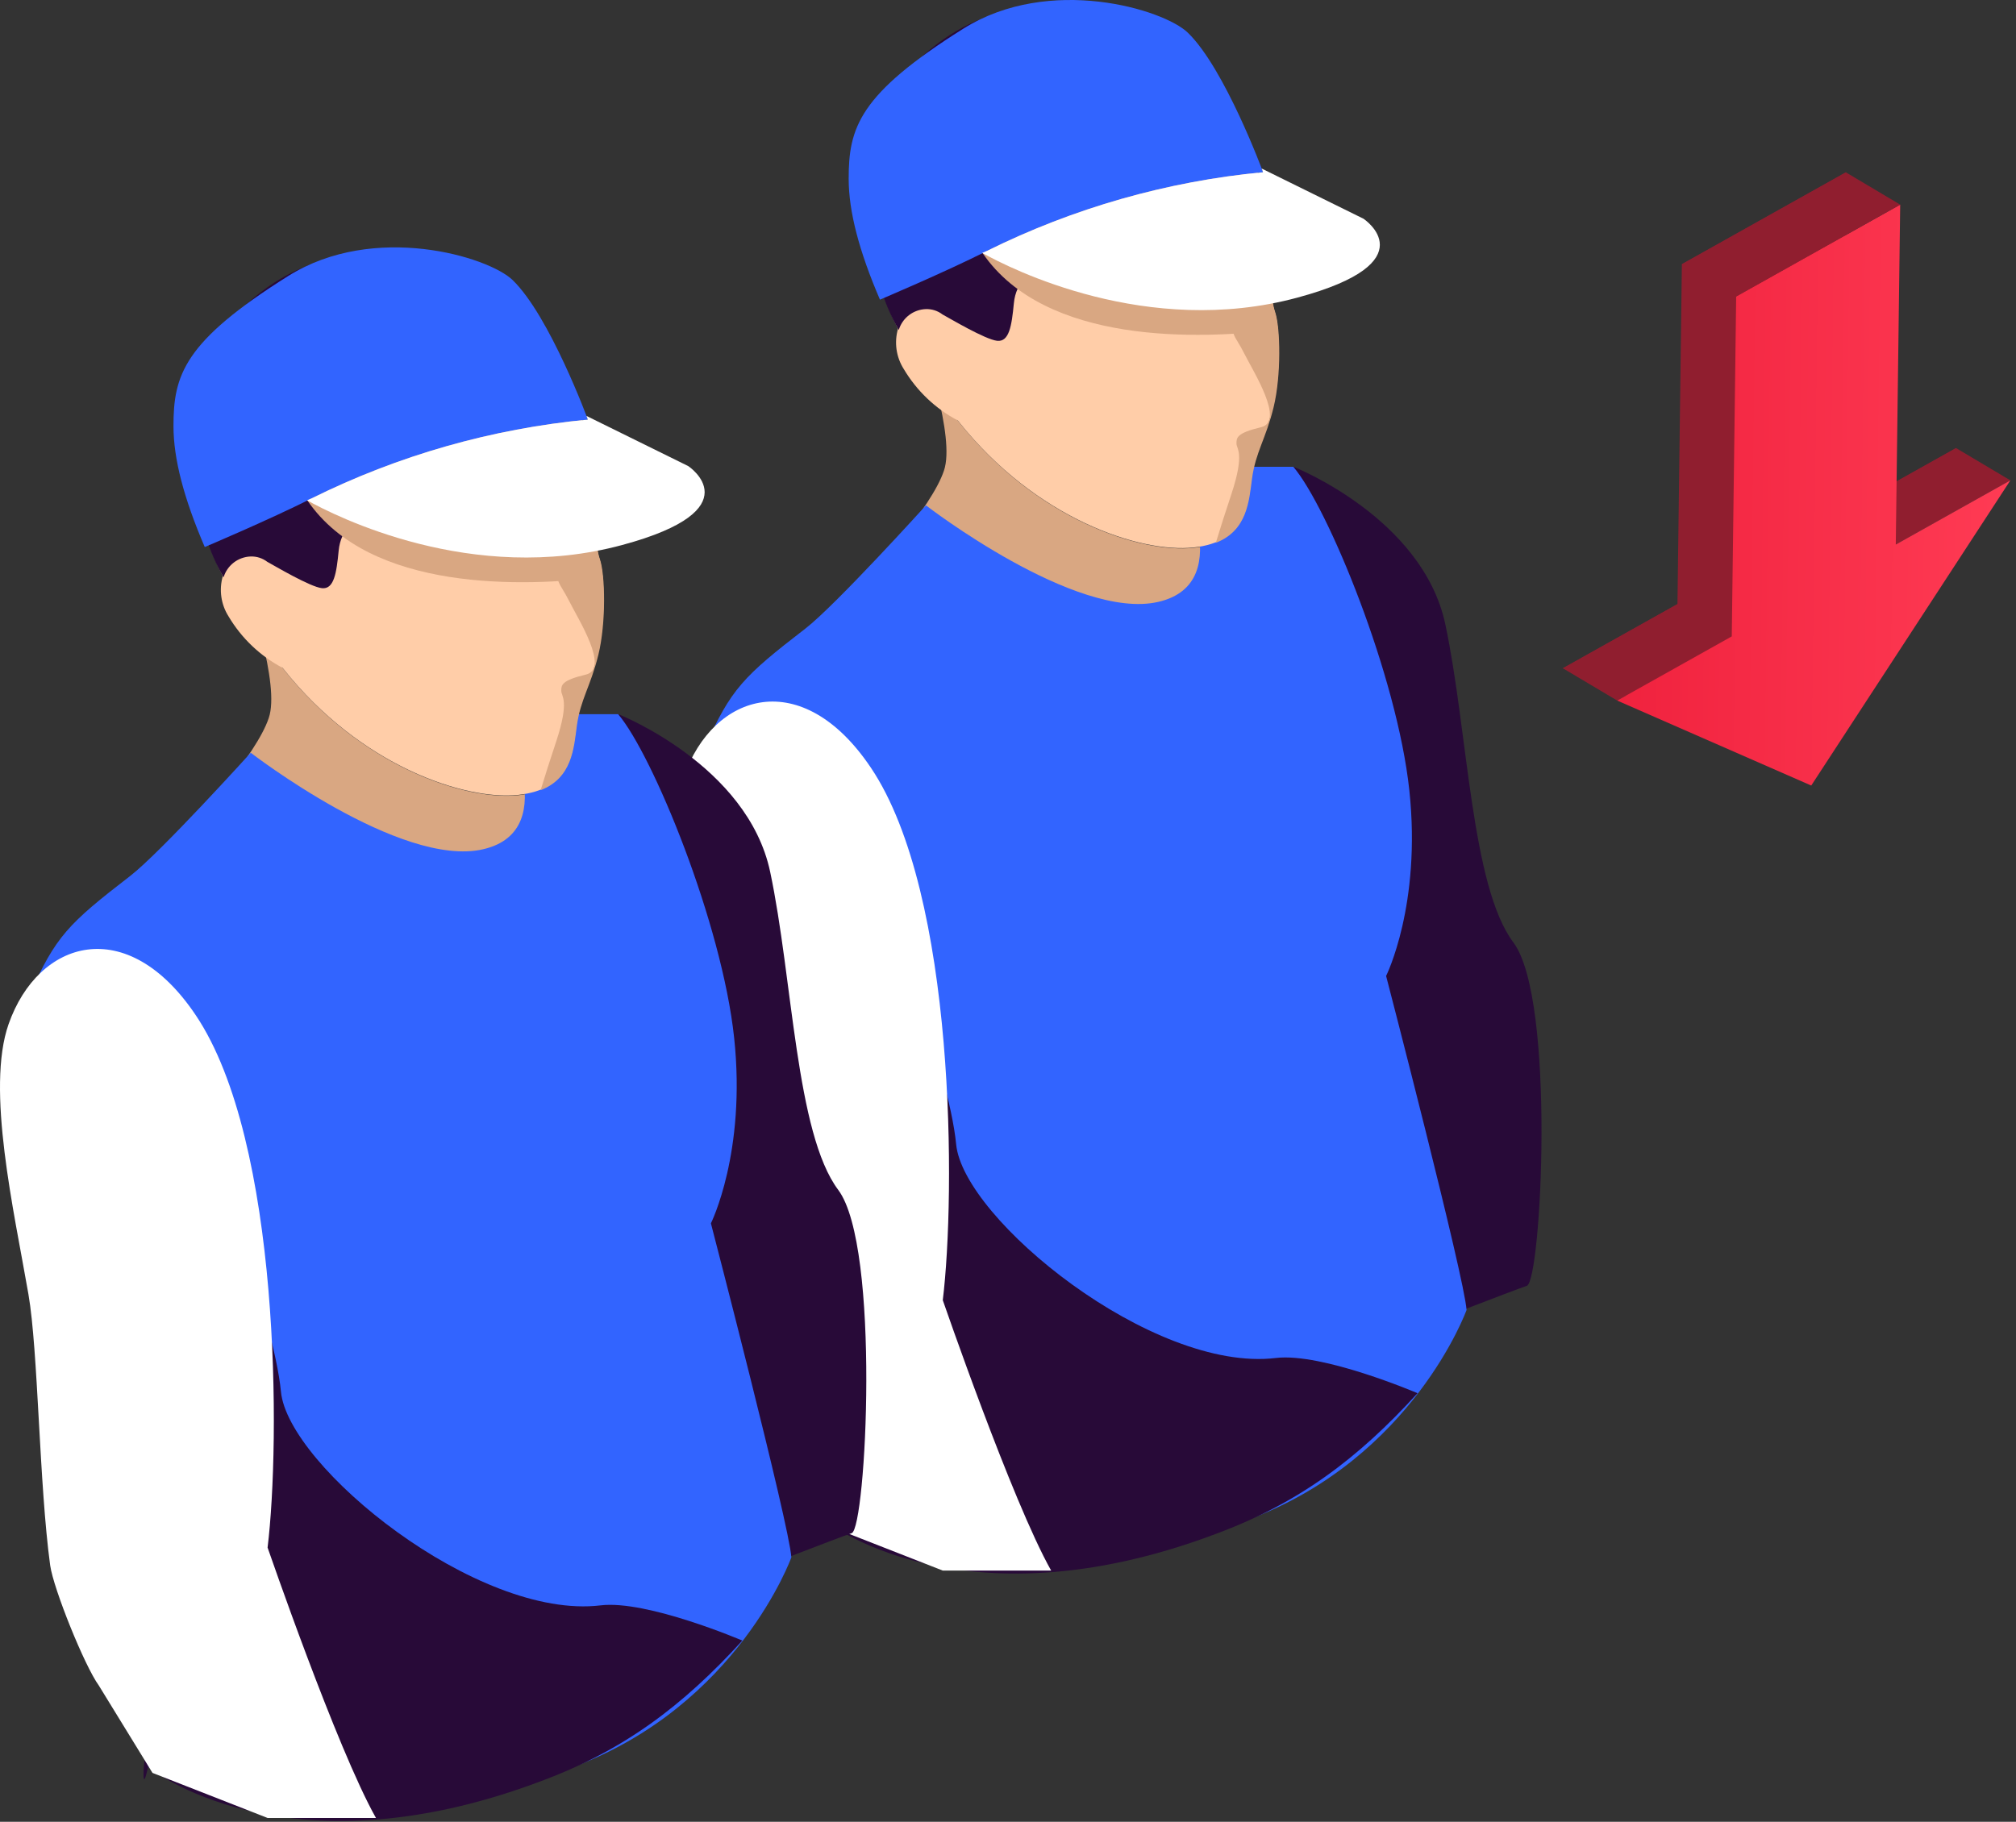 <svg width="1051" height="950" viewBox="0 0 1051 950" fill="none" xmlns="http://www.w3.org/2000/svg">
<rect x="0" y="0" width="1051" height="950" fill="#333333" stroke="none"/>
<path d="M1048.06 250.493L1019.75 233.653L814.772 348.475L843.087 365.315L1048.06 250.493Z" fill="#901E2F"/>
<path d="M960.009 267.114L962.309 89.87L876.808 137.768L874.509 315.012L814.771 348.476L915.941 392.791L1019.75 233.654L960.009 267.114Z" fill="#901E2F"/>
<path d="M988.324 283.957L990.623 106.71L905.119 154.607L902.82 331.851L843.086 365.315L944.253 409.63L1048.06 250.493L988.324 283.957Z" fill="url(#paint0_linear_7654_569)"/>
<path d="M990.623 106.71L962.308 89.87L876.807 137.768L905.118 154.608L990.623 106.71Z" fill="#901E2F"/>
<path d="M488.79 205.307C492.191 210.103 495.854 214.987 499.865 220.001C540.328 270.929 594.701 288.631 622.301 285.666C625.105 285.377 627.878 284.837 630.585 284.053C637.431 316.45 638.216 349.457 617.505 361.84C543.381 405.791 452.862 300.797 452.862 300.797C452.862 300.797 485.782 264.694 492.104 245.421C495.156 236.657 492.453 220.263 488.79 205.307Z" fill="#D9A782"/>
<path d="M665.209 248.744L674.366 243.424C674.366 243.424 741.688 269.891 753.504 325.615C765.321 381.339 766.85 461.938 789 491.5C811.15 521.062 803.543 667.971 796 670.5C788.457 673.029 741 691.5 741 691.5L649.512 376.194L665.209 248.744Z" fill="#280A38"/>
<path d="M399.697 458.254C393.2 426.206 360.455 405.32 367.475 389.754C380.948 359.233 387.75 352.561 419.798 327.839C435.669 315.586 482.716 263.525 482.716 263.525C482.716 263.525 560.852 323.871 603.931 313.842C647.01 303.814 612.651 243.424 612.651 243.424H674.262C692.313 264.659 728.372 352.431 734.738 412.21C741.104 471.989 722.617 508.92 722.617 508.92C722.617 508.92 763.429 665.889 764.562 683.112C764.562 683.112 736.809 760.157 651 792.38C517.009 842.741 429.085 792.38 429.085 792.38C437.151 755.536 438.808 688.955 436.541 663.622C434.274 638.289 414.26 529.675 399.697 458.254Z" fill="#3264FF"/>
<path d="M429.182 792.38C437.248 755.536 438.905 688.955 436.638 663.622C434.414 639.379 415.839 538.962 401.756 467.803L458.439 461.001C458.439 461.001 494.803 557.842 498.466 596.692C502.129 635.542 600.801 715.901 665.115 708.14C689.314 705.219 739 726.5 739 726.5C707.878 760.659 676.862 784.026 633.5 800C499.509 850.361 429.182 792.38 429.182 792.38C428.068 769.569 424.478 814.729 429.182 792.38Z" fill="#280A38"/>
<path d="M454.032 89.811C459.133 47.779 499.858 21.791 535.481 15.687C571.105 9.583 626.698 32.3 646.275 67.138C653.742 83.397 659.584 100.353 663.716 117.761C666.943 131.713 666.681 131.975 665.068 140.303C663.455 148.631 661.841 154.474 664.545 162.54C667.248 170.607 667.771 195.46 663.716 212.073C659.661 228.685 654.342 235.4 652.467 249.309C650.592 263.218 649.807 282.534 622.207 285.499C594.606 288.464 540.234 270.762 499.771 219.834C499.602 219.665 499.455 219.474 499.335 219.267C487.657 213.091 477.91 203.812 471.168 192.452C469.205 189.362 467.921 185.89 467.403 182.267C466.884 178.644 467.142 174.951 468.159 171.435C455.211 146.313 450.28 117.824 454.032 89.811Z" fill="#FFCDA8"/>
<path d="M477.843 32.122C513.64 -2.324 551.967 -1.191 593.782 14.942C635.597 31.075 646.933 59.809 648.285 69.925C649.637 80.041 652.645 82.003 652.645 82.003C651.294 92.249 647.5 106.028 635.204 108.426C615.278 112.219 563.042 96.087 549.918 119.894C536.793 143.7 529.686 146.404 528.553 158.176C527.419 169.949 526.111 178.408 519.832 177.71C513.553 177.013 495.066 165.981 491.36 163.976C488.864 162.063 485.782 161.076 482.639 161.185C479.453 161.302 476.384 162.412 473.859 164.358C471.334 166.305 469.48 168.991 468.556 172.042C464.554 165.184 461.406 157.863 459.181 150.241C458.706 148.554 458.002 146.94 457.088 145.445C448.618 126.685 446.067 105.789 449.775 85.543C453.483 65.297 463.274 46.662 477.843 32.122Z" fill="#280A38"/>
<path d="M642.039 257.418C649.059 236.096 644.611 234.177 644.611 231.256C644.611 228.335 644.611 225.806 657.343 222.797C670.075 219.789 653.375 193.802 648.623 184.253C643.87 174.704 641.21 175.227 642.605 162.931C643.521 154.516 657.256 143.702 665.889 137.641L665.322 140.563C663.709 148.847 662.096 154.734 664.799 162.8C667.502 170.867 668.026 195.72 663.971 212.333C659.916 228.945 654.596 235.66 652.721 249.569C651.152 261.255 650.279 276.646 633.841 283.056C635.891 276.21 638.812 267.184 642.039 257.418Z" fill="#D9A782"/>
<path d="M603.108 29.33C621.377 38.53 637.467 51.655 646.274 67.308C653.741 83.566 659.583 100.523 663.715 117.93C666.942 131.883 666.68 132.145 665.067 140.473C663.454 148.801 661.84 154.644 664.544 162.71C665.39 165.715 665.931 168.797 666.157 171.91C625.694 176.968 545.073 179.977 512.284 132.014C480.018 84.662 557.412 46.771 603.108 29.33Z" fill="#D9A782"/>
<path d="M458.745 156.258C458.745 156.258 492.755 141.869 514.6 130.838C559.651 108.48 608.42 94.573 658.488 89.808C658.488 89.808 638.605 35.784 619.246 17.035C606.688 4.87 547.171 -13.225 502.217 14.942C447.757 49.17 442.394 66.611 442.438 93.383C442.481 110.214 447.757 130.707 458.745 156.258Z" fill="#3264FF"/>
<path d="M514.556 130.837C559.607 108.479 608.377 94.572 658.444 89.807L657.747 87.888L710.811 114.05C710.811 114.05 745.083 136.68 676.321 155.211C598.142 176.314 526.808 140.124 512.071 131.883L514.556 130.837Z" fill="white"/>
<path d="M548 819H491.5L431.5 795.5L403.5 749.908C396.138 739.806 379.931 699.669 378.16 687.295C372.404 645.088 371.924 575.324 366.823 545.892C359.28 502.289 344.586 438.848 356.489 405.012C371.968 360.974 418.23 347.021 454.028 400.347C498.459 466.405 498.171 623.366 491.5 678C491.5 677.913 527.5 782.592 548 819Z" fill="white"/>
<path d="M136.79 334.307C140.191 339.103 143.854 343.987 147.865 349.001C188.328 399.929 242.701 417.632 270.301 414.667C273.105 414.377 275.878 413.837 278.585 413.053C285.431 445.45 286.216 478.457 265.505 490.84C191.381 534.791 100.862 429.797 100.862 429.797C100.862 429.797 133.782 393.694 140.104 374.421C143.156 365.657 140.453 349.263 136.79 334.307Z" fill="#D9A782"/>
<path d="M313.209 377.744L322.366 372.424C322.366 372.424 389.688 398.891 401.504 454.615C413.321 510.339 414.85 590.938 437 620.5C459.15 650.062 451.543 796.971 444 799.5C436.457 802.029 389 820.5 389 820.5L297.512 505.194L313.209 377.744Z" fill="#280A38"/>
<path d="M47.697 587.254C41.2 555.206 8.455 534.32 15.475 518.754C28.948 488.233 35.75 481.561 67.798 456.839C83.669 444.586 130.716 392.525 130.716 392.525C130.716 392.525 208.852 452.871 251.931 442.842C295.01 432.814 260.651 372.424 260.651 372.424H322.262C340.313 393.659 376.372 481.431 382.738 541.21C389.104 600.989 370.617 637.92 370.617 637.92C370.617 637.92 411.429 794.889 412.562 812.112C412.562 812.112 384.809 889.157 299 921.38C165.009 971.741 77.085 921.38 77.085 921.38C85.151 884.536 86.808 817.955 84.541 792.622C82.274 767.289 62.26 658.675 47.697 587.254Z" fill="#3264FF"/>
<path d="M77.182 921.38C85.248 884.536 86.905 817.955 84.638 792.622C82.414 768.379 63.839 667.962 49.756 596.803L106.439 590.001C106.439 590.001 142.803 686.842 146.466 725.692C150.129 764.542 248.801 844.901 313.115 837.14C337.314 834.219 387 855.5 387 855.5C355.878 889.659 324.862 913.026 281.5 929C147.509 979.361 77.182 921.38 77.182 921.38C76.068 898.569 72.478 943.729 77.182 921.38Z" fill="#280A38"/>
<path d="M102.032 218.811C107.133 176.779 147.858 150.791 183.481 144.687C219.105 138.583 274.698 161.3 294.275 196.138C301.742 212.396 307.584 229.353 311.716 246.761C314.943 260.713 314.681 260.975 313.068 269.303C311.455 277.631 309.841 283.474 312.545 291.54C315.248 299.607 315.771 324.46 311.716 341.073C307.661 357.685 302.342 364.4 300.467 378.309C298.592 392.218 297.807 411.534 270.207 414.499C242.606 417.464 188.234 399.762 147.771 348.834C147.602 348.665 147.455 348.474 147.335 348.267C135.657 342.091 125.91 332.812 119.168 321.452C117.205 318.362 115.921 314.89 115.403 311.267C114.884 307.644 115.142 303.951 116.159 300.435C103.211 275.313 98.28 246.824 102.032 218.811Z" fill="#FFCDA8"/>
<path d="M125.843 161.122C161.64 126.676 199.967 127.809 241.782 143.942C283.597 160.075 294.933 188.809 296.285 198.925C297.637 209.041 300.645 211.003 300.645 211.003C299.294 221.25 295.5 235.028 283.204 237.426C263.278 241.219 211.042 225.087 197.918 248.894C184.793 272.7 177.686 275.404 176.553 287.176C175.419 298.949 174.111 307.408 167.832 306.71C161.553 306.013 143.066 294.981 139.36 292.976C136.864 291.063 133.782 290.076 130.639 290.185C127.453 290.302 124.384 291.412 121.859 293.358C119.334 295.305 117.48 297.991 116.556 301.042C112.554 294.184 109.406 286.863 107.181 279.241C106.706 277.554 106.002 275.94 105.088 274.445C96.618 255.685 94.067 234.789 97.775 214.543C101.483 194.297 111.274 175.662 125.843 161.122Z" fill="#280A38"/>
<path d="M290.039 386.418C297.059 365.096 292.611 363.177 292.611 360.256C292.611 357.335 292.611 354.806 305.343 351.797C318.075 348.789 301.375 322.802 296.623 313.253C291.87 303.704 289.21 304.227 290.605 291.931C291.521 283.516 305.256 272.702 313.889 266.641L313.322 269.563C311.709 277.847 310.096 283.734 312.799 291.8C315.502 299.867 316.026 324.72 311.971 341.333C307.916 357.945 302.596 364.66 300.721 378.569C299.152 390.255 298.279 405.646 281.841 412.056C283.891 405.21 286.812 396.184 290.039 386.418Z" fill="#D9A782"/>
<path d="M251.108 158.33C269.377 167.53 285.467 180.655 294.274 196.308C301.741 212.566 307.583 229.523 311.715 246.93C314.942 260.883 314.68 261.145 313.067 269.473C311.454 277.801 309.84 283.644 312.544 291.71C313.39 294.715 313.931 297.797 314.157 300.91C273.694 305.968 193.073 308.977 160.284 261.014C128.018 213.662 205.412 175.771 251.108 158.33Z" fill="#D9A782"/>
<path d="M106.745 285.258C106.745 285.258 140.755 270.869 162.6 259.838C207.651 237.48 256.42 223.573 306.488 218.808C306.488 218.808 286.605 164.784 267.246 146.035C254.688 133.87 195.171 115.775 150.217 143.942C95.757 178.17 90.394 195.611 90.438 222.383C90.481 239.214 95.757 259.707 106.745 285.258Z" fill="#3264FF"/>
<path d="M162.556 259.837C207.607 237.479 256.377 223.572 306.444 218.807L305.747 216.889L358.811 243.05C358.811 243.05 393.083 265.68 324.321 284.211C246.142 305.314 174.808 269.124 160.071 260.883L162.556 259.837Z" fill="white"/>
<path d="M196 948H139.5L79.5 924.5L51.5 878.908C44.138 868.806 27.931 828.669 26.16 816.295C20.404 774.088 19.924 704.324 14.823 674.892C7.28 631.289 -7.414 567.848 4.489 534.012C19.968 489.974 66.23 476.021 102.028 529.347C146.459 595.405 146.171 752.366 139.5 807C139.5 806.913 175.5 911.592 196 948Z" fill="white"/>
<defs>
<linearGradient id="paint0_linear_7654_569" x1="844.497" y1="256.575" x2="1047.95" y2="259.214" gradientUnits="userSpaceOnUse">
<stop stop-color="#F0223E"/>
<stop offset="1" stop-color="#FF3B54"/>
</linearGradient>
</defs>
</svg>

